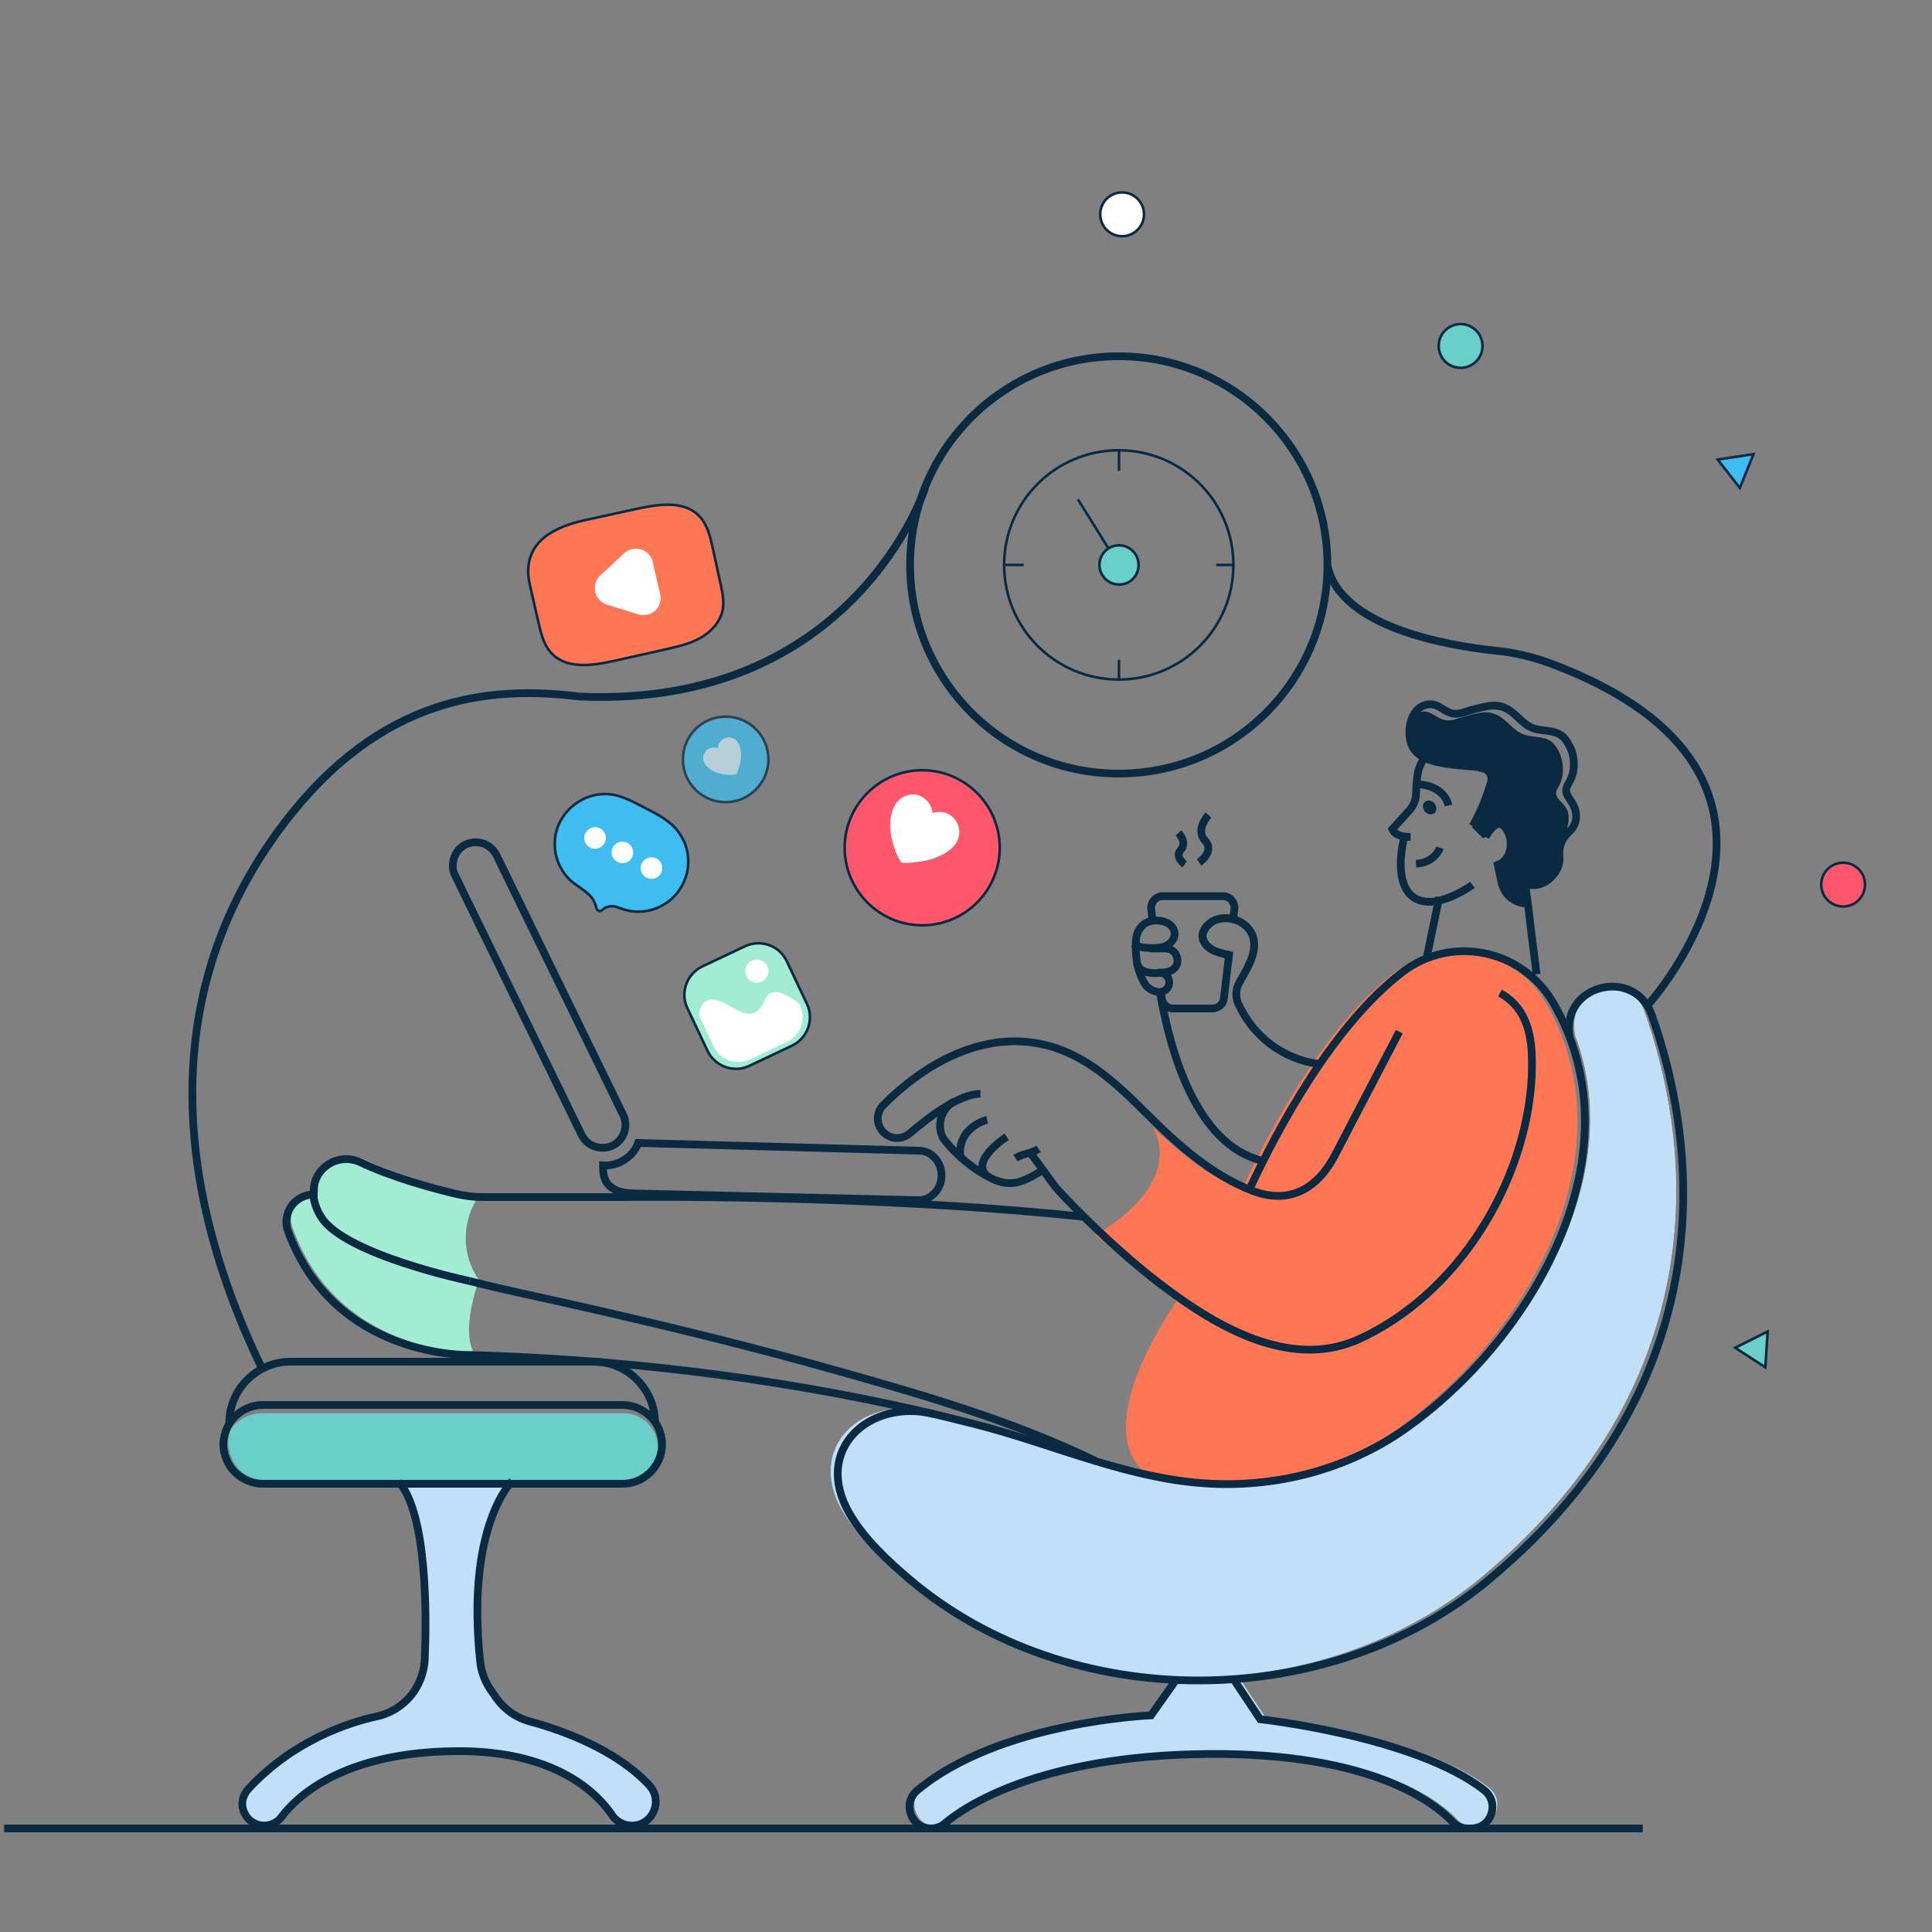 <?xml version="1.0" encoding="utf-8"?>
<!-- Generator: Adobe Illustrator 25.2.3, SVG Export Plug-In . SVG Version: 6.00 Build 0)  -->
<svg version="1.1" id="Layer_1" xmlns="http://www.w3.org/2000/svg" xmlns:xlink="http://www.w3.org/1999/xlink" x="0px" y="0px"
	 viewBox="0 0 750 750" style="enable-background:new 0 0 750 750;" xml:space="preserve">
<rect x="0" y="0" width="750" height="750" fill="#808080" stroke="none"/>
<style type="text/css">
	.st0{fill:#0A2A42;}
	.st1{fill:none;stroke:#0A2A42;stroke-width:3;stroke-miterlimit:10;}
	.st2{fill:none;stroke:#CCDDE2;stroke-width:4.11;stroke-miterlimit:10;}
	.st3{fill:none;stroke:#000000;stroke-width:4.11;stroke-miterlimit:10;}
	.st4{fill:none;stroke:#0A2A42;stroke-width:4.11;stroke-miterlimit:10;}
	.st5{fill:#FF7654;}
	.st6{fill:#A2ECD4;}
	.st7{fill:#D7E8F0;}
	.st8{fill:#C1DFF7;}
	.st9{fill:#6ACFC9;}
	.st10{fill:none;stroke:#0A2A42;stroke-miterlimit:10;}
	.st11{fill:#6ACFC9;stroke:#0A2A42;stroke-miterlimit:10;}
	.st12{fill:#FE566A;stroke:#0A2A42;stroke-miterlimit:10;}
	.st13{opacity:0.72;}
	.st14{fill:#3FBDF1;stroke:#0A2A42;stroke-miterlimit:10;}
	.st15{opacity:0.72;fill:#FFFFFF;enable-background:new    ;}
	.st16{fill:#A2ECD4;stroke:#0A2A42;stroke-miterlimit:10;}
	.st17{fill:#FF7654;stroke:#0A2A42;stroke-miterlimit:10;}
	.st18{fill:#FFFFFF;}
	.st19{fill:#FFFFFF;stroke:#0A2A42;stroke-miterlimit:10;}
</style>
<g>
	<g>
		<path class="st0" d="M548.8,277.5c1.2-0.9,2.6-1.3,4-1.3c2.9,0,5,2.5,7.6,3.2c2,0.6,3.8,0.1,5.9-0.6c2.1-0.6,4.1-1.2,6.2-1.7
			c2.5-0.6,4.8-0.9,7.3-0.1c5,1.6,7.2,6.7,12,8.2c3.9,1.3,8.7,0.3,11.6,3.8c1.4,1.7,2.4,3.8,2.9,5.9c0.5,2.2,0.6,4.4,0.2,6.6
			c-0.4,1.7-1,3.2-1.9,4.7c-2,3.3,2.3,5.1,3.8,8.2c0.8,1.7,0.7,4.7-0.1,7.3c-0.2,0.2,1,0.9,0.8,1.1c-3,3-4,5.8-3.6,9.9
			c0.5,6-7,13.2-13.6,9.9l1,7.5c-2.3,0-4.4-0.8-6.2-2.2c-1.7-1.4-2.9-3.4-3.4-5.6l-1.3-6.3c5.7-2.4,6.3-11.2,2.4-15.5
			c-2-2.2-3.9-1.4-5.5,0.2c-1.7-0.3-1.7,2.7-3,4.4l-4.4-4.4c3-5.4,5.4-11.2,7.1-17.1c0.2-0.5,0.2-1.1,0.2-1.6
			c-0.1-0.6-0.2-1.1-0.5-1.6c-0.3-0.5-0.6-0.9-1-1.3c-0.4-0.4-0.9-0.6-1.4-0.8l-2.8-0.7c-4.8-0.4-9.7-0.7-14.5-1.7
			c-3.7-0.7-8-2.2-10.1-5.6C546.6,287,546.7,281.4,548.8,277.5z"/>
		<path class="st1" d="M515.3,219.4c4.8,24.1,46.5,31.2,65.3,33.2c7.3,0.7,14.4,2.4,21.2,4.9C720,301.6,639.8,390,639.8,390"/>
		<path class="st2" d="M303.2,266.2L303.2,266.2"/>
		<path class="st3" d="M513.6,425.4L513.6,425.4"/>
		<path class="st4" d="M593,350.2c-2.3,0-4.4-0.8-6.2-2.2c-1.7-1.4-2.9-3.4-3.4-5.6l-1.3-6.3c5.7-2.4,6.3-11.2,2.4-15.5
			c-2-2.2-3.9-1.4-5.5,0.2c-1.1,1.1-2,2.4-2.8,3.8"/>
		<path class="st1" d="M592,342.6l1,7.5c0.3,1.8,0.9,7.3,1.6,13c0.8,6.2,1.6,12.6,1.9,15.1"/>
		<path class="st1" d="M562.3,312.7c-1.8-7.8-11.2-8.2-11.2-8.2"/>
		<path class="st1" d="M553.3,294c-3.8,4.2-3.3,10.5-3.6,14.4c-0.1,2.4-1.1,4.6-2.7,6.3l-6.5,7.2c1.2,2.6,4.5,3,7.1,3"/>
		<path class="st0" d="M556.9,315.6c1-0.9,0.9-2.6-0.1-3.8c-1.1-1.2-2.7-1.4-3.7-0.5c-1,0.9-0.9,2.6,0.1,3.8
			C554.2,316.3,555.9,316.5,556.9,315.6z"/>
		<path class="st1" d="M558.7,348.3l-4.9,23.7"/>
		<path class="st5" d="M447.5,437.6c10.3,9.8,21.4,18.9,34.6,24.2c1.5-3.1,3.1-6.6,4.9-10.2c6.6-13.3,14.1-26.2,22.4-38.5
			c9.3-13.6,20.2-26.6,32.1-35.7c2.3-1.8,4.9-3.3,7.5-4.5c7-3.2,14.7-4.3,22.3-3.2c7.6,1.1,14.7,4.4,20.4,9.4
			c3.3,2.9,6.1,6.3,8.3,10.1c2.6,4.4,4.7,8.9,6.5,13.6c21.2,55.8-18.6,120-64.2,152c-22.6,15.8-50.6,22.9-78,20.9
			c-5.6-0.4-11.3-1.2-16.8-2.3c0,0-28.7-10.6,9.2-68.3l-31.5-25.7C425.3,479.5,460,460.8,447.5,437.6z"/>
		<path class="st6" d="M113,471.9c0.2-1.7,0.8-3.3,1.8-4.7c1-1.4,2.3-2.5,3.8-3.3c1.5-0.8,3.2-1.2,4.9-1.2c0-0.1,0-0.3,0-0.4
			c-0.7-9.6,9.4-16.2,18.1-12.1c12.9,6.1,29.1,10.4,37.3,12.3c2.3,0.6,4.7,0.9,7.1,1.1c0.1,0.1,0.1,0.1,0.2,0.2
			c-3.5,4.8-5.3,10.6-5.4,16.5c-0.1,5.9,1.7,11.7,5.1,16.6c-5,14.8-4.4,23.3-2.1,28.1c-5.5,0-53.1-1.3-70.1-48.1
			C113,475.3,112.8,473.6,113,471.9z"/>
		<path class="st7" d="M353.1,546.9c3.3-0.2,6.7,0,9.9,0.7c5.7,1.3,11.3,2.7,16.9,4.1c16,4.1,31.8,9.9,47.8,14.6
			c13.6,4.1,27.4,7.5,41.5,8.5c2.2,0.2,4.3,0.3,6.5,0.3h0.3c25.2,0.5,50.5-6.7,71.3-21.2c45.6-32,85.4-96.2,64.2-152
			c0-0.4-0.2-1-0.2-1.4c-1.3-10.5,6.1-17.3,14.3-18.4c2.1,0.3,4.2,1,6,2.1c1.8,1.1,3.4,2.6,4.6,4.4c0.9,1.3,1.7,2.8,2.2,4.3
			c15.6,44,33,138.9-63.3,219.3c-30.5,25.4-70.3,38.5-110.2,39c-39.8-0.5-79.4-13.5-109.8-39.2c-8.6-7.3-17.5-15.7-23.3-25.5
			C319.7,565.7,333.5,548.2,353.1,546.9z"/>
		<path class="st8" d="M353.1,546.9c1.7,0.1,3.4,0.3,5.1,0.7c5.6,1.3,11.3,2.7,16.9,4.1c16,4.1,31.8,9.9,47.8,14.6
			c13.6,4.1,27.4,7.5,41.5,8.5c3.8,0.3,7.5,0.4,11.3,0.3h0.3c25.2,0.5,50.5-6.7,71.3-21.2c45.6-32,85.4-96.2,64.2-152
			c0-0.4-0.2-1-0.2-1.4c-1.3-10.5,6.1-17.3,14.3-18.4c2.1,0.3,4.2,1,6,2.1c1.8,1.1,3.4,2.6,4.6,4.4c0.9,1.3,1.7,2.8,2.2,4.3
			c15.6,44,33,138.9-63.3,219.3c-30.5,25.4-70.3,38.5-110.2,39c-41.4,0.6-83.1-12.5-114.6-39.2c-8.6-7.3-17.5-15.7-23.3-25.5
			C313.9,564,331.1,545.4,353.1,546.9z"/>
		<path class="st8" d="M480.8,651l10.3,15.5c0,0,60.1,6.6,86.9,27.5c6.3,4.9,2.9,14.9-5,14.9h-1.3c-1.1,0-2.2-0.2-3.3-0.7
			c-1-0.4-2-1.1-2.7-1.9c-6.8-7.2-31.2-26.9-95.1-26.3c-65.5,0.6-94.5,20.6-102,27c-1.5,1.3-3.4,1.9-5.3,1.9
			c-7.7,0-11.3-9.7-5.4-14.7c32.1-26.9,90.8-29.2,90.8-29.2l9.7-13.7"/>
		<path class="st8" d="M154.8,575.2c11.1,12.6,10.8,52.4,10.1,68.8c-0.2,4.6-1.7,9-4.3,12.8c-3.5,4.9-8.6,8.3-14.4,9.5
			c-11.6,2.6-32.6,9.6-49.8,28.2c-1.1,1.2-1.9,2.7-2.2,4.3c-0.3,1.6-0.1,3.3,0.6,4.8s1.7,2.8,3.1,3.7c1.4,0.9,3,1.4,4.6,1.4
			c1.3,0,2.6-0.3,3.8-0.9c1.2-0.6,2.2-1.4,3-2.5c5.7-7.6,23.5-25.1,67.6-25.5c39.1-0.4,55.3,16.8,60.7,24.8c0.8,1.3,2,2.3,3.3,3
			c1.3,0.7,2.8,1.1,4.4,1.1c8.1,0,12.3-9.7,6.7-15.7c-13.1-14.1-34.4-21.5-46.2-24.7c-5.6-1.5-10.4-5-13.6-9.8l-2-2.9
			c-2.1-3.2-3.4-6.8-3.8-10.6c-5.6-52.9,12.4-70,12.4-70"/>
		<path class="st3" d="M397.9,448.5L397.9,448.5L397.9,448.5"/>
		<path class="st9" d="M89.4,555.1c1.4-2,3.3-3.7,5.5-4.8c2.2-1.1,4.6-1.7,7.1-1.7h139.2c3.5-0.2,6.9,1,9.6,3.3
			c2.6,2.3,4.3,5.6,4.5,9c0.3,3.5-0.9,6.9-3.1,9.6c-2.3,2.7-5.5,4.4-9,4.7H104c-2,0-4-0.4-5.9-1.2c-1.9-0.8-3.6-1.9-5-3.3
			c-1.4-1.4-2.6-3.1-3.3-5c-0.8-1.9-1.2-3.9-1.2-5.9C88.6,558.2,88.9,556.6,89.4,555.1z"/>
		<path class="st1" d="M154.8,575.2c11.1,12.6,10.8,52.4,10.1,68.8c-0.2,4.6-1.7,9-4.3,12.8c-3.5,4.9-8.6,8.3-14.4,9.5
			c-11.6,2.6-32.6,9.6-49.8,28.2c-1.1,1.2-1.9,2.7-2.2,4.3c-0.3,1.6-0.1,3.3,0.6,4.8s1.7,2.8,3.1,3.7c1.4,0.9,3,1.4,4.6,1.4
			c1.3,0,2.6-0.3,3.8-0.9c1.2-0.6,2.2-1.4,3-2.5c5.7-7.6,23.5-25.1,67.6-25.5c39.1-0.4,55.3,16.8,60.7,24.8c0.8,1.3,2,2.3,3.3,3
			c1.3,0.7,2.8,1.1,4.4,1.1c8.1,0,12.3-9.7,6.7-15.7c-13.1-14.1-34.4-21.5-46.2-24.7c-5.6-1.5-10.4-5-13.6-9.8l-2-2.9
			c-2.1-3.2-3.4-6.8-3.8-10.6c-5.6-52.9,12.4-70,12.4-70"/>
		<path class="st10" d="M576.5,323.8c-0.1,0.2-0.2,0.4-0.2,0.6c-0.1,0.2-0.1,0.4-0.2,0.6"/>
		<path class="st10" d="M571.7,320.7l2.9,2.9l1.5,1.5"/>
		<path class="st1" d="M571.7,320.7c3-5.4,5.4-11.2,7.1-17.1c0.3-1.1,0.2-2.2-0.3-3.2c-0.5-1-1.4-1.7-2.5-2l-2.8-0.7
			c-4.8-0.4-9.7-0.7-14.5-1.7c-3.7-0.7-8-2.2-10.1-5.6c-2-3.3-2-8.9,0.1-12.8c1.3-2.5,3.6-4.2,6.6-4.2s5.1,2.5,7.9,3.4
			c2.1,0.6,4,0.1,6.1-0.6c2.1-0.7,4.3-1.2,6.4-1.7c2.6-0.6,4.9-0.9,7.5-0.1c5.1,1.6,7.4,6.9,12.3,8.4c4.1,1.3,9,0.3,12,4
			c1.4,1.8,2.5,3.9,3,6.1c0.6,2.2,0.6,4.5,0.2,6.8c-0.4,1.7-1.1,3.3-2,4.8c-2.1,3.5,0.9,5.3,2.3,8.5c0.7,1.5,1,3.3,0.8,4.9
			c-0.2,1.7-1,3.3-2.2,4.5c-0.2,0.2-0.4,0.4-0.6,0.6c-3,3-4,5.8-3.6,9.9c0.5,6-7,13.2-13.6,9.9"/>
		<path class="st1" d="M545.1,325.1c0,0-4.7,17.3,3.6,23.2c8.3,5.9,22.9-4.8,22.9-4.8"/>
		<path class="st1" d="M515.3,219.3c0-44.7-36.2-81-81-81c-44.7,0-81,36.2-81,81s36.2,81,81,81C479.1,300.3,515.3,264.1,515.3,219.3
			z"/>
		<path class="st10" d="M478.8,219.3c0-24.6-19.9-44.5-44.5-44.5c-24.6,0-44.5,19.9-44.5,44.5c0,24.6,19.9,44.5,44.5,44.5
			C458.9,263.8,478.8,243.9,478.8,219.3z"/>
		<path class="st11" d="M442,219.3c0-4.2-3.4-7.6-7.6-7.6c-4.2,0-7.6,3.4-7.6,7.6c0,4.2,3.4,7.6,7.6,7.6
			C438.6,227,442,223.6,442,219.3z"/>
		<path class="st10" d="M434.4,182.8v-7.9"/>
		<path class="st10" d="M397.4,219.3h-7.5"/>
		<path class="st10" d="M434.4,256.1v7.7"/>
		<path class="st10" d="M472.1,219.3h6.8"/>
		<path class="st12" d="M388.1,329.1c0-16.6-13.5-30.1-30.1-30.1c-16.6,0-30.1,13.5-30.1,30.1c0,16.6,13.5,30.1,30.1,30.1
			C374.6,359.2,388.1,345.7,388.1,329.1z"/>
		<g class="st13">
			<path class="st14" d="M298.3,294.8c0-9.2-7.4-16.6-16.6-16.6c-9.2,0-16.6,7.4-16.6,16.6c0,9.2,7.4,16.6,16.6,16.6
				C290.8,311.4,298.3,303.9,298.3,294.8z"/>
			<path class="st15" d="M285.7,300.6c0.5-0.1,1.2-2.9,1.4-3.4c0.3-1,0.5-1.9,0.5-2.9c0.2-2-0.1-4.1-1-5.9c-0.5-0.8-1.2-1.4-2-1.8
				c-0.9-0.4-1.8-0.4-2.7-0.2c-0.9,0.2-1.7,0.7-2.3,1.5c-0.6,0.7-0.9,1.6-1,2.5c-0.6-0.2-1.3-0.3-2-0.2c-0.7,0.1-1.3,0.3-1.8,0.7
				c-0.8,0.6-1.4,1.4-1.7,2.4c-0.2,1-0.1,2,0.4,2.9c0.3,0.5,0.6,1,1,1.4C277.1,300.4,282.4,301.2,285.7,300.6z"/>
		</g>
		<path class="st16" d="M289.3,367.3l-16.7,7.9c-6,2.9-8.6,10.1-5.8,16.1l7.9,16.7c2.9,6,10.1,8.6,16.1,5.8l16.7-7.9
			c6-2.9,8.6-10.1,5.8-16.1l-7.9-16.7C302.6,367.1,295.4,364.5,289.3,367.3z"/>
		<path class="st14" d="M240.1,309c3.7,1.1,7.1,3,10.6,4.8c3.9,2,8,4.1,11,7.2c3.1,3.2,5.1,7.4,5.4,11.8c0.4,4.4-0.8,8.9-3.3,12.6
			c-2.5,3.7-6.2,6.4-10.5,7.7c-4.3,1.3-8.9,1-13-0.7c-1.6-0.7-3.3-0.8-5-0.2c-1,0.3-2.2,2.3-3.3,1.1c-0.4-0.5-0.6-1.1-0.7-1.7
			c-0.6-1.8-1.6-3.5-3.1-4.7c-2-1.8-4.5-3.2-6.5-4.9c-2.5-2.3-4.3-5.1-5.4-8.3c-1-3.2-1.2-6.6-0.6-9.9c0.4-1.8,1-3.5,1.9-5.2
			C222,310.7,231.3,306.4,240.1,309z"/>
		<path class="st1" d="M101.9,531.6c-25.9-53.1-48.8-136.7,8.2-211.8c37.5-49.4,79.6-53.8,114.9-49.4
			c106.4,4.6,134.1-80.9,134.1-80.9"/>
		<path class="st17" d="M227.2,201.9l20.6-4.5c8-1.7,17.7-3.1,23.5,2.8c3.3,3.3,4.4,8.1,5.4,12.6l3,13.8c0.8,3.4,1.5,6.9,0.8,10.4
			c-1,4.6-4.6,8.4-8.7,10.7c-4.1,2.3-8.8,3.3-13.5,4.4l-20.1,4.5c-8.2,1.8-18,3.2-23.9-2.8c-3.2-3.2-4.3-7.9-5.3-12.3l-3.3-14.4
			c-0.3-1.3-0.5-2.5-0.6-3.8C204.2,210.3,214.8,204.6,227.2,201.9z"/>
		<g>
			<path class="st1" d="M380.6,424.6c-8.3,0.1-20.2,9.2-27.5,15.4c-0.8,0.7-1.8,1.2-2.8,1.5c-1,0.3-2.1,0.4-3.2,0.2
				c-1.1-0.2-2.1-0.6-3-1.2c-0.9-0.6-1.7-1.4-2.2-2.3c-0.9-1.4-1.3-3.1-1.1-4.8c0.2-1.7,0.9-3.2,2.1-4.4c15.5-15.6,37-28,59.7-24
				c17.6,3.1,29.9,14.8,42.1,26.9c12.2,12.2,25.3,24.1,41.6,30.4c15,5.7,25.6-1.7,31.9-13.8c8.3-16,16.7-32.1,25-48"/>
			<path class="st1" d="M394.2,449.6c2.5-1.7,6.5-1.9,9-3.6"/>
			<path class="st1" d="M404.7,454.3c-7.5,4.6-12.3,6.9-19.9,3.1c-6.9-3.5-13-8.4-17.9-14.5c-3.8-4.7-1.9-12.6,3.6-15.3"/>
			<path class="st1" d="M372.9,449.1c-0.1-0.4-0.2-0.9-0.2-1.3c-0.3-10.5,10.5-13.1,10.5-13.1"/>
			<path class="st1" d="M383.2,456.5c-6.9-5.9,7.6-15.2,7.6-15.2"/>
			<path class="st1" d="M182.3,497.3c13.7,3.5,27.5,6.3,41.2,9.4c34.4,7.8,68.6,16.1,102.5,25.7c33.7,9.5,68,19.5,99.6,34.9"/>
			<path class="st1" d="M582.3,385.5c10.9,6,12.6,17.4,12.4,28.7c0,1.3-0.1,2.7-0.1,4c-2.3,41.6-29.2,84.7-67.6,101.9
				c-0.6,0.3-1.3,0.6-2,0.8c-25,9.7-52.2-5.5-72.9-21.2c-0.6-0.5-1.3-1-1.9-1.4c-3.1-2.4-6-4.7-8.7-7c-10.9-9.2-21.3-19.1-31-29.6
				c-1.8-1.9-8.8-12.3-10.8-14.3"/>
			<path class="st1" d="M362.5,548.9c-25-6.1-47.2,13.8-32.7,38.7c5.7,9.8,14.7,18.2,23.3,25.5c61.9,52.5,162.6,52.1,224.8,0.2
				c96.3-80.4,78.9-175.4,63.3-219.3c-6.6-18.6-34.5-12-32,7.6l0.2,1.2"/>
			<path class="st1" d="M478.9,651.9l10.3,15.5c0,0,60.1,6.6,86.9,27.5c6.3,4.9,2.9,14.9-5,14.9h-1.3c-1.1,0-2.2-0.2-3.3-0.7
				c-1-0.4-2-1.1-2.7-1.9c-6.8-7.2-31.2-26.9-95.1-26.3c-65.5,0.6-94.5,20.6-102,27c-1.5,1.3-3.4,1.9-5.3,1.9
				c-7.7,0-11.3-9.7-5.4-14.7c32.1-26.9,90.8-29.2,90.8-29.2l9.7-13.7"/>
			<path class="st1" d="M450.4,385.8c4.1,23.3,14.2,58,38.8,64.6"/>
			<path class="st1" d="M477,370.7c-0.8-0.2-1.6-0.3-1.9-0.4c-2.2-0.6-4.2-1.1-6-2.6c-1.8-1.5-2.9-3.7-2-6c0.5-1.1,1.2-2.2,2.2-3
				c0.9-0.8,2-1.4,3.2-1.8c2-0.6,4.1-0.6,6.1-0.1c4,1,7.4,3.9,8.1,8.1c1,6-3,11.7-5.7,16.7c-0.7,1.2-1,2.6-1.1,4
				c0,1.4,0.2,2.8,0.8,4c2.8,6.3,7.2,11.8,12.7,15.9c5.5,4.1,12,6.7,18.8,7.6"/>
			<path class="st1" d="M121.6,463.7c0.3,3.1,1.4,6.2,3.1,8.8c9.1,14.6,57.6,24.8,57.6,24.8"/>
			<path class="st1" d="M485,461.8c11-23.7,32.5-63.8,59.4-84.4c19.1-14.6,46.4-8.9,58.5,11.8c34.2,58.7-8.3,131-57.7,165.7
				c-22.6,15.8-50.6,22.9-78,20.9c-14.1-1-27.9-4.4-41.5-8.5c-16-4.8-31.8-10.6-47.8-14.6c-57.5-14.7-116.2-23-175.4-25.9
				c-6.7-0.3-13.4-0.6-20.1-0.8c0,0-52.5,1.6-70.6-48.1c-0.6-1.6-0.8-3.3-0.5-5c0.2-1.7,0.8-3.3,1.8-4.7c1-1.4,2.3-2.5,3.8-3.3
				c1.5-0.8,3.2-1.2,4.9-1.2c0-0.1,0-0.3,0-0.4c-0.7-9.6,9.4-16.2,18.1-12.1c12.9,6.1,29.1,10.4,37.3,12.3c3.4,0.8,6.8,1.2,10.3,1.2
				h53.5c0,0,95.4-1.3,180,7.7"/>
			<path class="st1" d="M89,552.4c0-6.3,2.5-12.3,7-16.8c4.5-4.5,10.5-7,16.8-7h117.7c6.3,0,12.3,2.5,16.8,7c4.5,4.5,7,10.5,7,16.8"
				/>
			<path class="st1" d="M87.5,556c1-3.1,3-5.8,5.6-7.7c2.6-1.9,5.8-2.9,9-2.9h139.2c2,0,4.1,0.3,6,1.1c1.9,0.8,3.6,1.9,5.1,3.3
				c1.5,1.4,2.6,3.1,3.4,5c0.8,1.9,1.2,3.9,1.2,5.9c0,2-0.4,4.1-1.2,5.9c-0.8,1.9-2,3.6-3.4,5c-1.5,1.4-3.2,2.6-5.1,3.3
				c-1.9,0.8-3.9,1.1-6,1.1H102.1c-2,0-4-0.4-5.9-1.2c-1.9-0.8-3.6-1.9-5-3.3c-1.4-1.4-2.6-3.1-3.3-5c-0.8-1.9-1.2-3.9-1.2-5.9
				C86.7,559.2,87,557.6,87.5,556z"/>
			<path class="st1" d="M447.4,357.4l-0.5-4.6c-0.1-0.6,0-1.2,0.2-1.8c0.2-0.6,0.5-1.1,0.9-1.6c0.4-0.5,0.9-0.8,1.5-1.1
				c0.6-0.3,1.2-0.4,1.8-0.4h23.5c0.6,0,1.2,0.1,1.8,0.4c0.6,0.3,1.1,0.6,1.5,1.1c0.4,0.5,0.7,1,0.9,1.6c0.2,0.6,0.3,1.2,0.2,1.8
				l-0.5,4c-2-0.5-4.1-0.5-6.1,0.1c-1.2,0.3-2.3,0.9-3.2,1.8c-0.9,0.8-1.7,1.8-2.2,3c-1,2.3,0.2,4.5,2,6s3.9,2,6,2.6
				c0.3,0.1,1,0.2,1.9,0.4l-2,16.9c-0.1,1.1-0.6,2.1-1.5,2.8c-0.8,0.7-1.9,1.1-2.9,1.1h-15.3c-1.1,0-2.1-0.4-2.9-1.1
				c-0.8-0.7-1.3-1.7-1.5-2.8l-0.3-2.4"/>
			<path class="st1" d="M448.6,368.1l0-0.2"/>
			<path class="st1" d="M449.8,377.6L449.8,377.6"/>
			<path class="st1" d="M439.9,366.3c0.3,0.2,0.6,0.5,0.9,0.6c2.3,1.2,5.7,1.2,7.8,1.1c1-0.1,1.8-0.2,1.8-0.2
				c2.8-0.2,6.2-2.9,5.5-6.1c-0.8-3.5-5.1-4.7-8.2-4.3c-0.1,0-0.2,0-0.3,0c-1.6,0.3-3.1,1-4.2,2.2c-1.1,1.2-1.9,2.7-2.1,4.3
				c-0.1,1-0.2,2-0.2,2.9c-0.1,2.3,0.1,4.6,0.5,6.9c0,0,0,0.1,0,0.1c0.6,3.1,1.7,6.1,3.4,8.7c1.2,1.4,2.9,2.3,4.7,2.6
				c0.4,0.1,0.8,0.1,1.2,0c0.9-0.2,1.8-0.7,2.4-1.4c0.6-0.8,0.9-1.7,0.8-2.6c-0.1-1-0.5-1.8-1.2-2.5s-1.6-1-2.6-1
				c-0.1,0-0.2,0-0.3,0c-0.1,0-0.1,0-0.2,0"/>
			<path class="st1" d="M441.3,373.7c1,4.6,6.8,4.4,11.9,3.6c1.1-0.2,2.1-0.8,2.9-1.6c0.7-0.9,1.1-2,1-3.1c-0.1-1.2-0.6-2.3-1.4-3.1
				c-0.8-0.8-2-1.3-3.1-1.3h-1.7h-3.9h-0.5"/>
			<path class="st1" d="M241.8,450.6c2.8-1.7,5-4,5.9-6.9c47.7,1.3,109.2,3,109.2,3c4.8,0.1,8.6,4.4,8.6,9.6v0.2
				c-0.1,5.3-4.2,9.5-9,9.4l-110.1-2.6c-5.7-0.1-12.3-1.5-12.3-9.7v-1.2C236.9,452.6,239.5,451.9,241.8,450.6z"/>
			<path class="st1" d="M175.8,335.9c0-2,0.7-4,1.9-5.6c1.3-1.6,3-2.7,5-3.1c2-0.5,4-0.2,5.8,0.6c1.8,0.9,3.3,2.3,4.2,4.1
				l49.2,100.9c0.4,0.8,0.7,1.7,0.8,2.6c0.1,0.4,0.1,0.8,0.1,1.2c0,1.7-0.5,3.3-1.3,4.8c-0.9,1.4-2.2,2.6-3.7,3.3
				c-1.9,0.9-4,1.1-6.1,0.6c-1.3-0.3-2.5-0.9-3.5-1.7c-1-0.8-1.8-1.8-2.4-3l-49.2-100.9C176,338.7,175.7,337.3,175.8,335.9
				L175.8,335.9z"/>
			<path class="st1" d="M1.6,709.8h636.1"/>
		</g>
	</g>
	<path class="st1" d="M549.7,335.3c7.4-0.4,9.3-6.2,9.3-6.2"/>
	<path class="st18" d="M237.6,219.2l4.7-4.4c0.9-0.8,1.9-1.4,3.1-1.6c1.1-0.3,2.3-0.2,3.5,0.1c1.1,0.3,2.1,1,2.9,1.8
		c0.8,0.9,1.4,1.9,1.6,3.1l1.4,6.2l1.5,6.2c0.3,1.1,0.2,2.3-0.1,3.5c-0.3,1.1-1,2.1-1.8,2.9c-0.9,0.8-1.9,1.4-3.1,1.6
		c-1.1,0.3-2.3,0.2-3.5-0.1l-6.1-1.9l-6.1-1.9c-1.1-0.3-2.1-1-2.9-1.8c-0.8-0.9-1.4-1.9-1.6-3.1c-0.3-1.1-0.2-2.3,0.1-3.5
		c0.3-1.1,1-2.1,1.8-2.9L237.6,219.2z"/>
	<path class="st18" d="M257.1,337c0-2.3-1.9-4.2-4.2-4.2s-4.2,1.9-4.2,4.2s1.9,4.2,4.2,4.2S257.1,339.3,257.1,337z"/>
	<path class="st18" d="M245.8,330.9c0-2.3-1.9-4.2-4.2-4.2s-4.2,1.9-4.2,4.2c0,2.3,1.9,4.2,4.2,4.2S245.8,333.3,245.8,330.9z"/>
	<path class="st18" d="M235.2,325.3c0-2.3-1.9-4.2-4.2-4.2s-4.2,1.9-4.2,4.2c0,2.3,1.9,4.2,4.2,4.2S235.2,327.6,235.2,325.3z"/>
	<path class="st18" d="M298.3,377c0-2.5-2-4.5-4.5-4.5s-4.5,2-4.5,4.5c0,2.5,2,4.5,4.5,4.5S298.3,379.4,298.3,377z"/>
	<path class="st18" d="M282.8,390.2c5.9,3.5,10.6,6.2,14.2-2.2c2.5-5.8,9.3-1.5,13.2,1.6l0.4,0.8c1.2,2.5,1.3,5.4,0.4,8
		c-0.9,2.6-2.9,4.8-5.4,6l-14.5,6.9c-2.5,1.2-5.4,1.3-8,0.4c-2.6-0.9-4.8-2.9-6-5.4l-5.7-12.1C271.9,386.3,277.9,387.3,282.8,390.2z
		"/>
	<path class="st18" d="M349.7,334.6c0.5,0.8,5.7,0.1,6.6,0c1.8-0.2,3.6-0.6,5.4-1.1c3.3-1.1,7-2.9,9.1-5.7c1-1.3,1.6-3,1.6-4.7
		c0-1.7-0.5-3.3-1.5-4.7c-1-1.4-2.4-2.4-4-2.9c-1.6-0.5-3.3-0.4-4.9,0.1c-0.1-1.2-0.5-2.4-1.1-3.4c-0.6-1-1.5-1.9-2.5-2.6
		c-1.6-1-3.4-1.4-5.2-1.1c-1.8,0.3-3.5,1.2-4.7,2.6c-0.7,0.8-1.3,1.7-1.7,2.7C344.1,320,346.4,329.4,349.7,334.6z"/>
	<g>
		<path class="st1" d="M469.1,316.4c0,0-5.3,5.7-1.3,9.9c3.9,4.3-2.3,8.5-2.3,8.5"/>
		<path class="st1" d="M457.5,323.3c0,0,3.5,3.8,0.9,6.6c-2.6,2.8,1.5,5.6,1.5,5.6"/>
	</g>
	<path class="st10" d="M430.3,212.9l-11.8-19"/>
</g>
<circle class="st12" cx="715.5" cy="343.4" r="8.5"/>
<polygon class="st14" points="680.7,176.3 666.8,178.4 675.4,189.4 "/>
<polygon class="st11" points="673.6,523.2 685.3,530.8 686.2,516.9 "/>
<circle class="st11" cx="567" cy="134.3" r="8.5"/>
<circle class="st19" cx="435.6" cy="83.2" r="8.5"/>
</svg>
